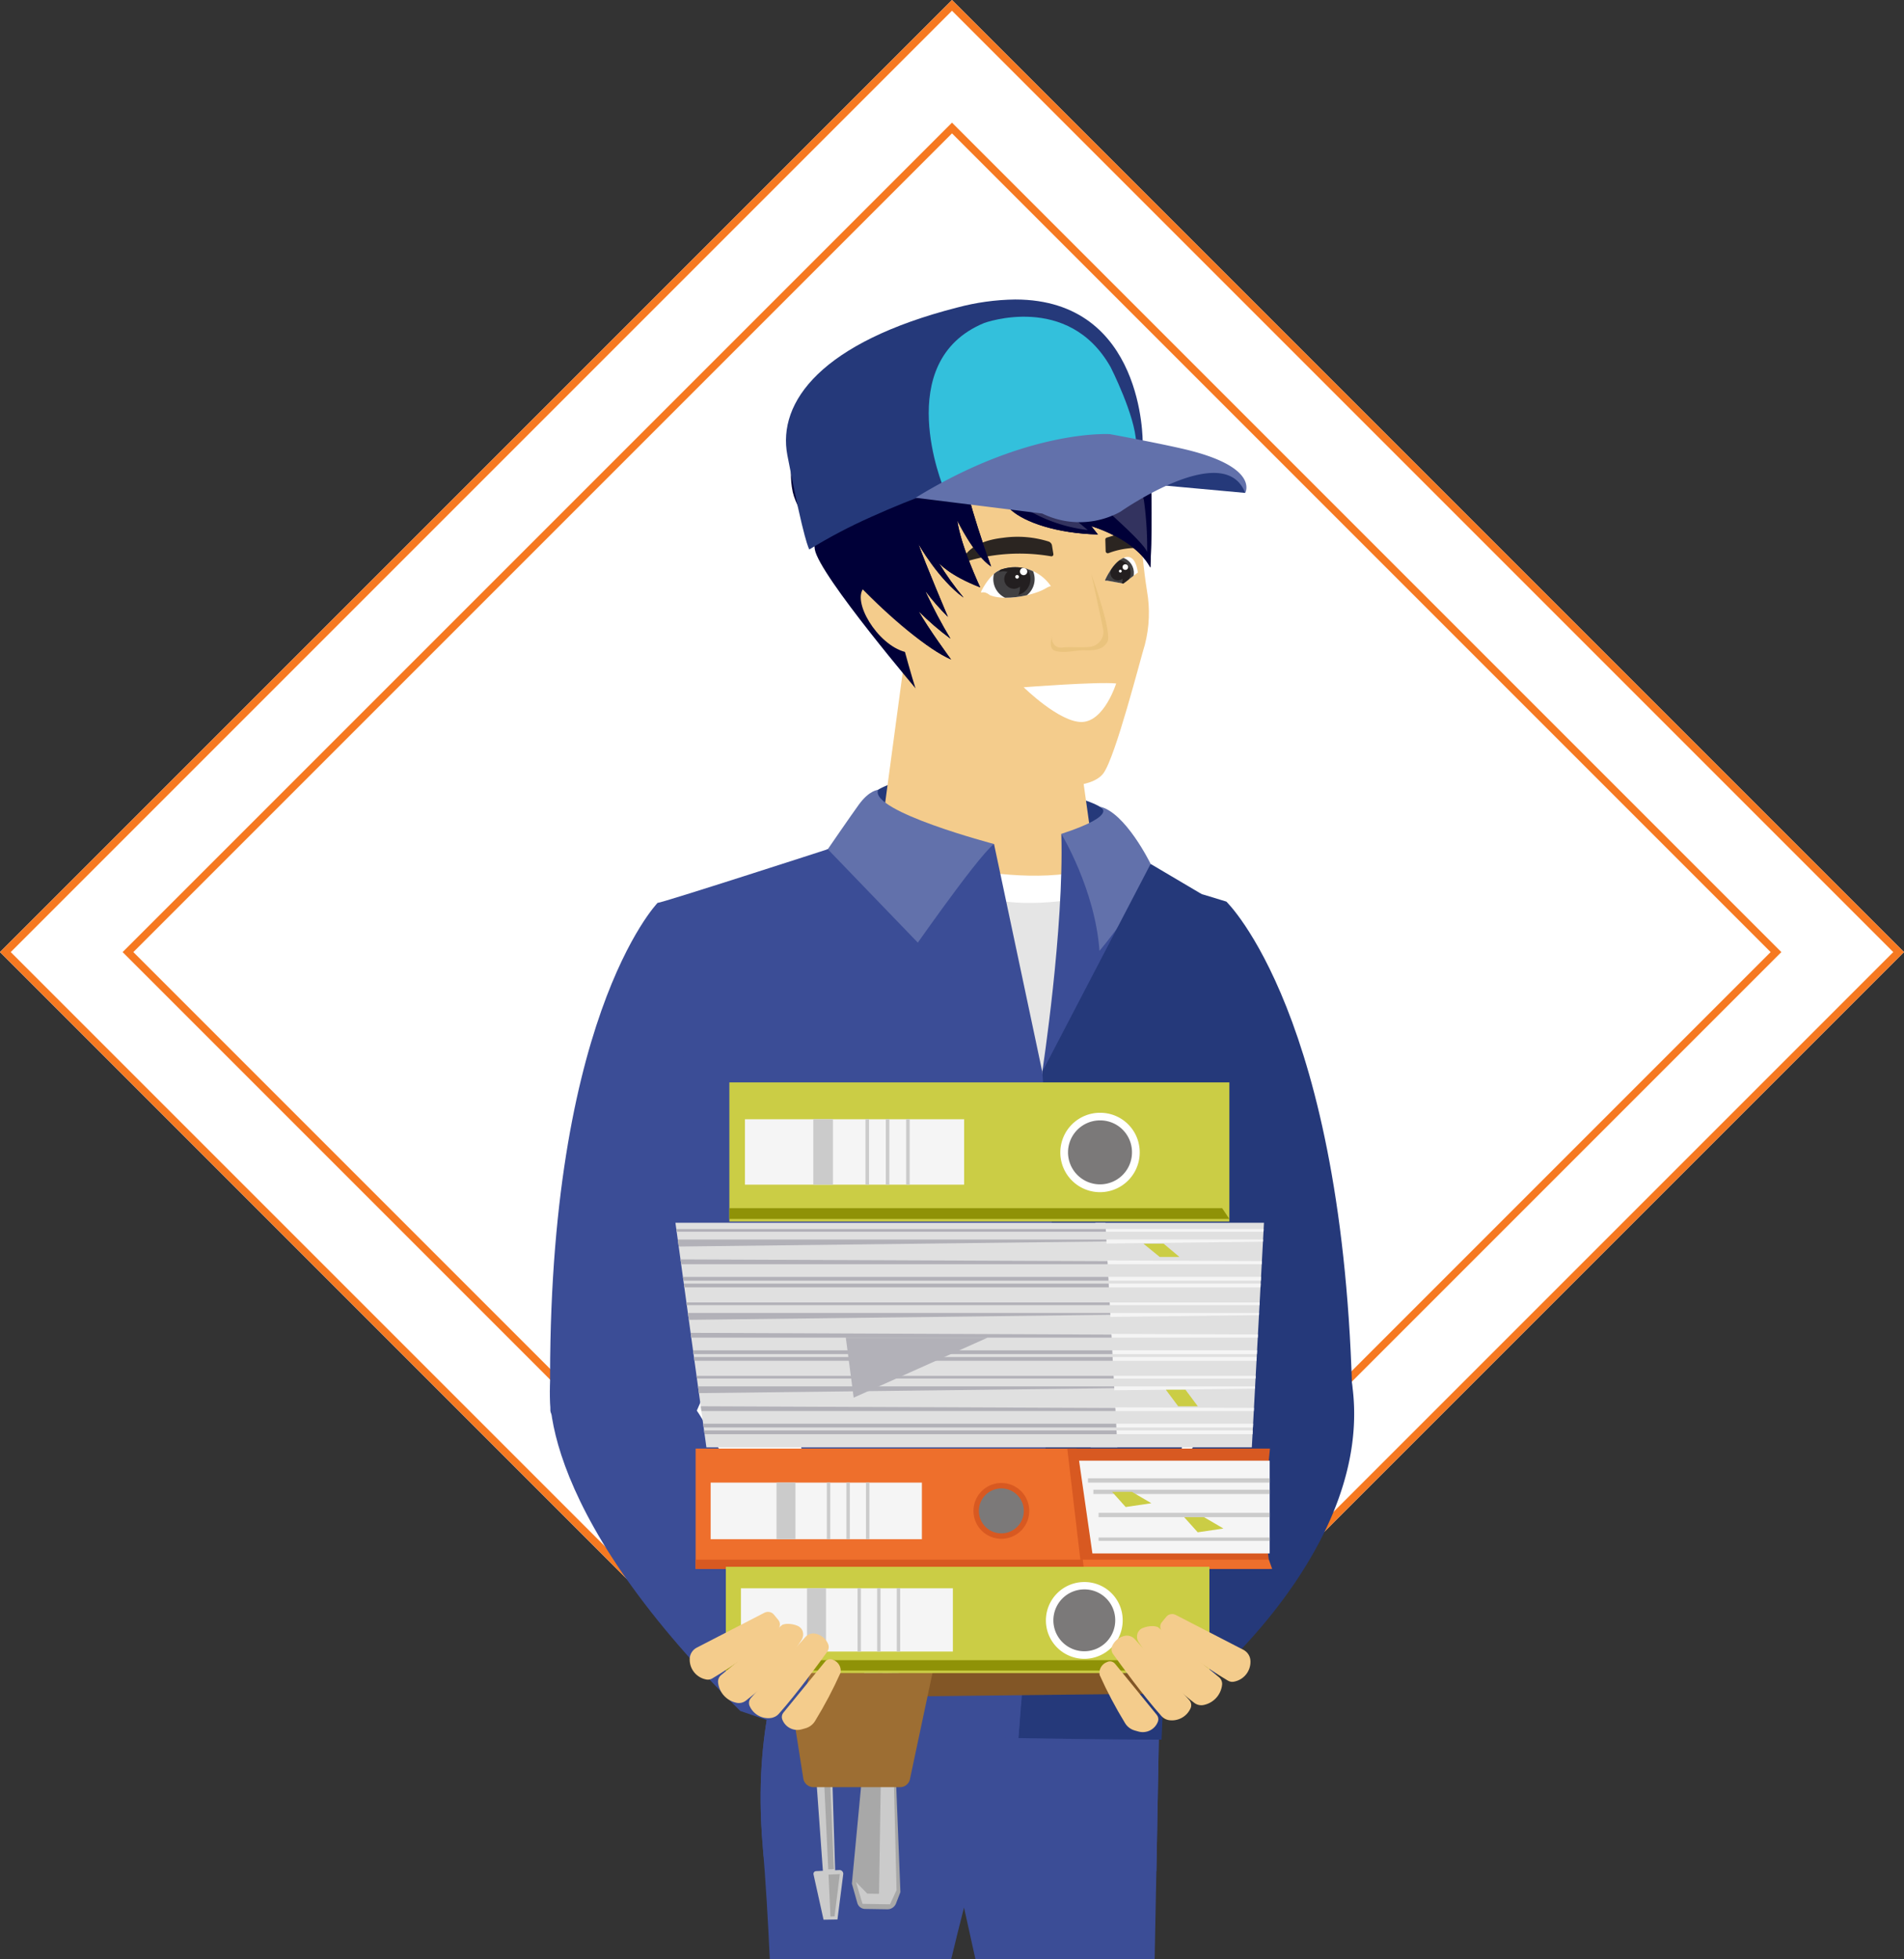 <svg xmlns="http://www.w3.org/2000/svg" xmlns:xlink="http://www.w3.org/1999/xlink" width="250.96" height="258.23" viewBox="0 0 250.96 258.23">
  <rect x="0" y="0" width="250.96" height="258.23" fill="#333333" stroke="none"/>
  <defs>
    <clipPath id="clip-path">
      <rect id="Rectangle_327" data-name="Rectangle 327" width="106.019" height="218.76" fill="none"/>
    </clipPath>
    <clipPath id="clip-path-3">
      <path id="Path_845" data-name="Path 845" d="M229.747,253.409s6.651,10.075,17.1,10.865,11.973-3.754,11.973-3.754L253.73,224.3l-19.984-.62Z" transform="translate(-229.747 -223.678)" fill="none"/>
    </clipPath>
    <linearGradient id="linear-gradient" x1="-0.662" y1="4.03" x2="-0.658" y2="4.03" gradientUnits="objectBoundingBox">
      <stop offset="0" stop-color="#f9e2b4"/>
      <stop offset="0.995" stop-color="#f4cc8c"/>
      <stop offset="1" stop-color="#f4cc8c"/>
    </linearGradient>
    <clipPath id="clip-path-5">
      <path id="Path_853" data-name="Path 853" d="M329.819,420.863s-2.462,22.088-2.449,32.207c.013,9.538.875,34.885-.7,55.614,10.253.188,18.872.207,18.872.207s.923-23.421,2.3-35.808,9.1-32.793,9-47.411-6.058-28.249-6.058-28.249l-6.684-3.951Z" transform="translate(-326.672 -393.472)" fill="none"/>
    </clipPath>
    <linearGradient id="linear-gradient-2" x1="-0.2" y1="1.417" x2="-0.198" y2="1.417" gradientUnits="objectBoundingBox">
      <stop offset="0" stop-color="#3b4d96"/>
      <stop offset="1" stop-color="#25397a"/>
    </linearGradient>
    <clipPath id="clip-path-7">
      <path id="Path_856" data-name="Path 856" d="M153.339,906.358l-1.482,8.423,52.063-.588,1.257-13.434Z" transform="translate(-151.857 -900.759)" fill="none"/>
    </clipPath>
    <linearGradient id="linear-gradient-3" x1="-0.576" y1="1.475" x2="-0.572" y2="1.475" gradientUnits="objectBoundingBox">
      <stop offset="0" stop-color="#9d6e33"/>
      <stop offset="0.995" stop-color="#825626"/>
      <stop offset="1" stop-color="#825626"/>
    </linearGradient>
    <clipPath id="clip-path-9">
      <path id="Path_870" data-name="Path 870" d="M183.733,142.565c.595,3.423,13.97,19.125,13.97,19.125l-1.25-10.364-12.595-16.147a24.682,24.682,0,0,0-.125,7.386" transform="translate(-183.498 -135.179)" fill="none"/>
    </clipPath>
    <linearGradient id="linear-gradient-4" x1="-0.877" y1="7.386" x2="-0.871" y2="7.386" gradientUnits="objectBoundingBox">
      <stop offset="0" stop-color="#000029"/>
      <stop offset="1" stop-color="#000038"/>
    </linearGradient>
    <clipPath id="clip-path-10">
      <path id="Path_871" data-name="Path 871" d="M227.627,56.415c-8.259,3.2-6.541,27.526-6.541,27.526s-2.143-2.59-3.86-.867,1.7,7.518,5.368,8.489c0,0,2.773,10.435,4.186,11.67s10.473,4.992,12.654,5.615,7.693.849,9.3-1.264,4.945-15.288,5.484-16.976a16.683,16.683,0,0,0,.278-7.086,76.755,76.755,0,0,1-.856-8.822c-.041-1.375-1.053-8.815-3-11.411-1.613-2.151-10.689-7.656-18.451-7.657a12.6,12.6,0,0,0-4.563.782" transform="translate(-216.769 -55.633)" fill="none"/>
    </clipPath>
    <linearGradient id="linear-gradient-5" x1="-0.717" y1="3.496" x2="-0.713" y2="3.496" xlink:href="#linear-gradient"/>
    <clipPath id="clip-path-11">
      <path id="Path_872" data-name="Path 872" d="M201.064,16.472c-6.612.937-14.336,4.365-16.413,6.984,0,0-4.209,2.044-5.486,5.327a22.179,22.179,0,0,0-.431,10.9c1.306,5.81,12.571,18.375,18.7,21.041,0,0-3.075-4.183-4.272-6.359a36.515,36.515,0,0,0,4.188,3.609,65.377,65.377,0,0,1-3.19-5.993c-.035-.087-.067-.171-.095-.249a32.775,32.775,0,0,0,2.953,3.374s-3.122-7.35-3.878-9.588c0,0,2.657,4.687,5.944,7.046a37.285,37.285,0,0,1-3.264-4.572s1.327,1.632,5.455,3.228c0,0-2.574-5.477-3.018-8.805,0,0,2.2,4.554,4.459,6.058,0,0-3.479-9.43-3.577-12.671,0,0,4.385,3.6,6.2,5.219s5.991,3.085,11.452,3.228l-.869-1.091s5.7,1.606,7.783,5.446c0,0,.417-8.987-.106-13.3a17.482,17.482,0,0,0-7.426-11.523c-3.483-2.263-7.805-7.411-13.68-7.411a10.152,10.152,0,0,0-1.429.1" transform="translate(-178.247 -16.371)" fill="none"/>
    </clipPath>
    <linearGradient id="linear-gradient-6" x1="-0.671" y1="4.73" x2="-0.667" y2="4.73" xlink:href="#linear-gradient-4"/>
    <clipPath id="clip-path-13">
      <path id="Path_880" data-name="Path 880" d="M192.694,16.472c-6.612.937-14.336,4.365-16.413,6.984,0,0-4.209,2.044-5.486,5.327a11.407,11.407,0,0,0-2.6,9.86c1.306,5.809,14.742,19.412,20.868,22.078,0,0-3.075-4.183-4.272-6.359a36.514,36.514,0,0,0,4.189,3.609,65.381,65.381,0,0,1-3.19-5.993c-.035-.087-.067-.171-.095-.249a32.776,32.776,0,0,0,2.953,3.374s-3.122-7.35-3.878-9.588c0,0,2.657,4.687,5.944,7.046a37.287,37.287,0,0,1-3.264-4.572s1.327,1.632,5.455,3.228c0,0-2.574-5.477-3.018-8.805,0,0,2.2,4.554,4.459,6.058,0,0-3.479-9.43-3.577-12.671,0,0,4.385,3.6,6.2,5.219s5.991,3.085,11.451,3.228l-.869-1.091s5.7,1.606,7.783,5.446c0,0,.417-8.987-.106-13.3A17.483,17.483,0,0,0,207.8,23.782c-3.483-2.263-7.805-7.411-13.68-7.411a10.152,10.152,0,0,0-1.429.1" transform="translate(-167.925 -16.371)" fill="none"/>
    </clipPath>
    <linearGradient id="linear-gradient-7" x1="-0.599" y1="4.724" x2="-0.595" y2="4.724" xlink:href="#linear-gradient-4"/>
    <clipPath id="clip-path-15">
      <path id="Path_885" data-name="Path 885" d="M310.246,186.9a2.9,2.9,0,0,0-.989.6,2.754,2.754,0,0,0-.074.432,2.725,2.725,0,0,0,1.54,2.705,12.513,12.513,0,0,0,2.875-.332,2.726,2.726,0,0,0,.822-3.156,5.394,5.394,0,0,0-2.362-.539,5.877,5.877,0,0,0-1.813.29" transform="translate(-309.172 -186.609)" fill="none"/>
    </clipPath>
    <linearGradient id="linear-gradient-8" x1="-8.489" y1="27.221" x2="-8.461" y2="27.221" gradientUnits="objectBoundingBox">
      <stop offset="0"/>
      <stop offset="1" stop-color="#414042"/>
    </linearGradient>
    <clipPath id="clip-path-16">
      <path id="Path_890" data-name="Path 890" d="M309.918,189.117a.068.068,0,0,0-.035-.006c.026.019.044.013.035.006m-6.567-2.218c-1.506.493-2.639,2.845-2.639,2.845-.078.241-.049.217.095.193a1.21,1.21,0,0,1,1.015.353c2.014.837,5.861,0,7.313-.858a1.842,1.842,0,0,1,.749-.322.143.143,0,0,1-.028-.029,5.714,5.714,0,0,0-6.5-2.183" transform="translate(-300.67 -186.609)" fill="none"/>
    </clipPath>
    <clipPath id="clip-path-17">
      <rect id="Rectangle_299" data-name="Rectangle 299" width="4.135" height="4.271" fill="none"/>
    </clipPath>
    <clipPath id="clip-path-18">
      <path id="Path_886" data-name="Path 886" d="M315.96,186.918a2.17,2.17,0,0,0-2.74-2.292,2.174,2.174,0,1,1,2.533,3.036,2.17,2.17,0,0,0,.207-.744" transform="translate(-313.22 -183.391)" fill="none"/>
    </clipPath>
    <linearGradient id="linear-gradient-9" x1="-9.683" y1="30.629" x2="-9.652" y2="30.629" gradientUnits="objectBoundingBox">
      <stop offset="0" stop-color="#6d6e71"/>
      <stop offset="1" stop-color="#231f20"/>
    </linearGradient>
    <clipPath id="clip-path-20">
      <path id="Path_892" data-name="Path 892" d="M387.149,182.991s-.161.248.2.155l2.158.4,1.365-1.037q.017-.093.026-.19a2.1,2.1,0,0,0-1.362-2.162c-1.418.625-2.383,2.83-2.383,2.83" transform="translate(-387.113 -180.161)" fill="none"/>
    </clipPath>
    <linearGradient id="linear-gradient-10" x1="-13.874" y1="35.573" x2="-13.838" y2="35.573" xlink:href="#linear-gradient-8"/>
    <clipPath id="clip-path-21">
      <path id="Path_897" data-name="Path 897" d="M389.7,179.517c-1.507.519-2.547,2.894-2.547,2.894s-.161.248.2.155l2.158.4,1.927-1.464s-.187-2.059-1.344-2.059a1.2,1.2,0,0,0-.391.071" transform="translate(-387.113 -179.446)" fill="none"/>
    </clipPath>
    <clipPath id="clip-path-22">
      <rect id="Rectangle_303" data-name="Rectangle 303" width="3.192" height="3.297" fill="none"/>
    </clipPath>
    <clipPath id="clip-path-23">
      <path id="Path_893" data-name="Path 893" d="M390.152,184.434a1.675,1.675,0,0,0-2.115-1.769,1.678,1.678,0,1,1,1.955,2.343,1.676,1.676,0,0,0,.16-.574" transform="translate(-388.037 -181.711)" fill="none"/>
    </clipPath>
    <linearGradient id="linear-gradient-11" x1="-15.631" y1="39.702" x2="-15.59" y2="39.702" xlink:href="#linear-gradient-9"/>
    <clipPath id="clip-path-24">
      <path id="Path_898" data-name="Path 898" d="M194.829,0a31.019,31.019,0,0,0-7.649,1.064c-17.758,4.548-23.722,12.366-22.362,19.468,2.222,11.6,2.893,12.412,2.893,12.412A69.075,69.075,0,0,1,175.8,28.68a119.672,119.672,0,0,1,35.849-9.854S211.889.015,194.867,0Z" transform="translate(-164.632 0.002)" fill="none"/>
    </clipPath>
    <linearGradient id="linear-gradient-12" x1="-0.433" y1="4.457" x2="-0.43" y2="4.457" xlink:href="#linear-gradient-2"/>
    <clipPath id="clip-path-26">
      <path id="Path_955" data-name="Path 955" d="M426.367,916.734l-.621.757a.909.909,0,0,0,.107,1.224,50.342,50.342,0,0,0,8.619,6.446,1.129,1.129,0,0,0,.911.118,2.662,2.662,0,0,0,2.068-2.653,1.717,1.717,0,0,0-.942-1.527l-8.894-4.587a1.089,1.089,0,0,0-.5-.123.961.961,0,0,0-.749.345" transform="translate(-425.557 -916.389)" fill="none"/>
    </clipPath>
    <linearGradient id="linear-gradient-13" x1="-3.642" y1="2.474" x2="-3.633" y2="2.474" xlink:href="#linear-gradient"/>
    <clipPath id="clip-path-27">
      <path id="Path_957" data-name="Path 957" d="M410.09,925.02a1.2,1.2,0,0,0-.7.768,1.33,1.33,0,0,0,.146,1.068,30.75,30.75,0,0,0,7.327,8.007,1.514,1.514,0,0,0,1.349.284,3.051,3.051,0,0,0,2.345-2.65,1.135,1.135,0,0,0-.419-1l-8.045-6.6a2.007,2.007,0,0,0-.767-.129,3.264,3.264,0,0,0-1.234.257" transform="translate(-409.336 -924.763)" fill="none"/>
    </clipPath>
    <linearGradient id="linear-gradient-14" x1="-3.329" y1="2.287" x2="-3.321" y2="2.287" xlink:href="#linear-gradient"/>
    <clipPath id="clip-path-28">
      <path id="Path_959" data-name="Path 959" d="M393.36,931.441a2.34,2.34,0,0,0-1.666,1.283,1.082,1.082,0,0,0,.1,1.141c1.014,1.414,3.957,5.456,6.351,8.142a1.711,1.711,0,0,0,1.126.569,2.69,2.69,0,0,0,2.7-1.527,1,1,0,0,0-.156-1.142l-7.158-8.009a1.427,1.427,0,0,0-1.054-.479,1.286,1.286,0,0,0-.237.022" transform="translate(-391.574 -931.419)" fill="none"/>
    </clipPath>
    <linearGradient id="linear-gradient-15" x1="-3.152" y1="2.208" x2="-3.143" y2="2.208" xlink:href="#linear-gradient"/>
    <clipPath id="clip-path-29">
      <path id="Path_961" data-name="Path 961" d="M384.062,949.448a1.516,1.516,0,0,0-.977,1.694,56.382,56.382,0,0,0,3.338,6.329,2.164,2.164,0,0,0,1.272.989l.432.122a2.127,2.127,0,0,0,2.661-1.343.9.9,0,0,0-.172-.838l-5.489-6.719a.892.892,0,0,0-.686-.331.787.787,0,0,0-.38.1" transform="translate(-383.035 -949.352)" fill="none"/>
    </clipPath>
    <linearGradient id="linear-gradient-16" x1="-3.869" y1="2.476" x2="-3.858" y2="2.476" xlink:href="#linear-gradient"/>
    <clipPath id="clip-path-30">
      <path id="Path_963" data-name="Path 963" d="M107.355,914.985l-8.894,4.587a1.717,1.717,0,0,0-.942,1.527,2.662,2.662,0,0,0,2.068,2.653,1.129,1.129,0,0,0,.911-.118,50.329,50.329,0,0,0,8.619-6.446.91.91,0,0,0,.107-1.224l-.621-.757a.962.962,0,0,0-.749-.345,1.087,1.087,0,0,0-.5.123" transform="translate(-97.519 -914.862)" fill="none"/>
    </clipPath>
    <linearGradient id="linear-gradient-17" x1="-0.672" y1="2.488" x2="-0.663" y2="2.488" xlink:href="#linear-gradient"/>
    <clipPath id="clip-path-31">
      <path id="Path_965" data-name="Path 965" d="M125.742,923.365l-8.045,6.6a1.135,1.135,0,0,0-.419,1,3.051,3.051,0,0,0,2.344,2.651,1.515,1.515,0,0,0,1.349-.284,30.752,30.752,0,0,0,7.327-8.007,1.33,1.33,0,0,0,.146-1.068,1.2,1.2,0,0,0-.7-.768,3.266,3.266,0,0,0-1.234-.257,2.008,2.008,0,0,0-.767.129" transform="translate(-117.271 -923.236)" fill="none"/>
    </clipPath>
    <linearGradient id="linear-gradient-18" x1="-0.782" y1="2.3" x2="-0.774" y2="2.3" xlink:href="#linear-gradient"/>
    <clipPath id="clip-path-32">
      <path id="Path_967" data-name="Path 967" d="M146.274,930.37l-7.158,8.009a1,1,0,0,0-.156,1.142,2.69,2.69,0,0,0,2.7,1.526,1.711,1.711,0,0,0,1.126-.569c2.394-2.686,5.337-6.728,6.351-8.142a1.082,1.082,0,0,0,.1-1.141,2.341,2.341,0,0,0-1.666-1.283,1.307,1.307,0,0,0-.237-.022,1.426,1.426,0,0,0-1.054.479" transform="translate(-138.845 -929.891)" fill="none"/>
    </clipPath>
    <linearGradient id="linear-gradient-19" x1="-0.951" y1="2.221" x2="-0.942" y2="2.221" xlink:href="#linear-gradient"/>
    <clipPath id="clip-path-33">
      <path id="Path_969" data-name="Path 969" d="M167.428,948.154l-5.489,6.719a.9.9,0,0,0-.172.838,2.127,2.127,0,0,0,2.661,1.343l.432-.122a2.163,2.163,0,0,0,1.272-.989,56.36,56.36,0,0,0,3.338-6.329,1.516,1.516,0,0,0-.977-1.694.786.786,0,0,0-.38-.1.893.893,0,0,0-.686.33" transform="translate(-161.726 -947.824)" fill="none"/>
    </clipPath>
    <linearGradient id="linear-gradient-20" x1="-1.479" y1="2.493" x2="-1.469" y2="2.493" xlink:href="#linear-gradient"/>
  </defs>
  <g id="garancija" transform="translate(-9317.879 -19914.525)">
    <g id="Rectangle_281" data-name="Rectangle 281" transform="translate(9443.358 19914.525) rotate(45)" fill="#fff" stroke="#f67921" stroke-width="1">
      <rect width="177.455" height="177.455" stroke="none"/>
      <rect x="0.5" y="0.5" width="176.455" height="176.455" fill="none"/>
    </g>
    <g id="Rectangle_282" data-name="Rectangle 282" transform="translate(9443.358 19930.689) rotate(45)" fill="#fff" stroke="#f67921" stroke-width="1">
      <rect width="154.597" height="154.597" stroke="none"/>
      <rect x="0.5" y="0.5" width="153.597" height="153.597" fill="none"/>
    </g>
    <g id="Group_253" data-name="Group 253" transform="translate(9390.349 19953.996)">
      <g id="Group_252" data-name="Group 252" clip-path="url(#clip-path)">
        <g id="Group_187" data-name="Group 187" transform="translate(0 0)">
          <g id="Group_186" data-name="Group 186" clip-path="url(#clip-path)">
            <path id="Path_839" data-name="Path 839" d="M279.029,994.12h23.615c.4-19.231.7-37.992.7-37.992L274.9,958.7l1.581,23.9Z" transform="translate(-222.925 -775.36)" fill="#3b4d96"/>
            <path id="Path_840" data-name="Path 840" d="M199.609,947.7l-15.847,1.431-33.672-3.4s-4.225,8.879-2.832,25.078c.038.441.076.89.113,1.341l26.412,6.724,25.356-4.791c.279-14.526.469-26.387.469-26.387" transform="translate(-119.189 -766.931)" fill="#3b4d96"/>
            <path id="Path_841" data-name="Path 841" d="M148.19,985.691h23.9q.814-3.407,1.69-6.815l7.058-9.645,2.92-20.1-33.672-3.4s-4.225,8.879-2.832,25.078c.374,4.348.681,9.512.931,14.88" transform="translate(-119.189 -766.931)" fill="#3b4d96"/>
            <path id="Path_842" data-name="Path 842" d="M30.34,451.288s-1.854-13.012-15.993-30.648c0,0-15.032,15.519-14.126,66.977,0,0,.029.107.091.307,6.5,12.86,17.624,3.2,17.568,3.159,0,0,9.48-18.811,12.46-39.8" transform="translate(-0.147 -341.113)" fill="#3b4d96"/>
            <path id="Path_843" data-name="Path 843" d="M237.925,392.778s13.507-6.178,44.186,3.522c0,0,15.6,14.943,16.632,66.4,0,0-.025.108-.079.311-3.843,15.36-15.819,5.343-15.856,5.281-13.65-22.515-21.871-67.174-44.883-75.513" transform="translate(-192.942 -316.946)" fill="#25397a"/>
            <path id="Path_844" data-name="Path 844" d="M225.615,336.448s-3.7.981-3.7,2.614,9.975,5.469,16.624,5.527,14.676-3.062,14.747-4.07-6.483-4.367-27.667-4.07" transform="translate(-179.955 -272.823)" fill="#25397a"/>
          </g>
        </g>
        <g id="Group_189" data-name="Group 189" transform="translate(43.437 42.289)">
          <g id="Group_188" data-name="Group 188" clip-path="url(#clip-path-3)">
            <rect id="Rectangle_284" data-name="Rectangle 284" width="49.895" height="44.129" transform="translate(-16.152 33.628) rotate(-64.344)" fill="url(#linear-gradient)"/>
          </g>
        </g>
        <g id="Group_191" data-name="Group 191" transform="translate(0 0)">
          <g id="Group_190" data-name="Group 190" clip-path="url(#clip-path)">
            <path id="Path_846" data-name="Path 846" d="M293.868,403.753h15.175s-2.6,22.867-5.3,25.348-9.877-25.348-9.877-25.348" transform="translate(-238.309 -327.418)" fill="#e5e5e5"/>
            <path id="Path_847" data-name="Path 847" d="M293.611,397.532s8.857,1.768,15.2,0l.909,3.412s-9.843,2.422-16.108-.416Z" transform="translate(-238.1 -322.374)" fill="#fff"/>
            <path id="Path_848" data-name="Path 848" d="M343.315,403.871s2.885-18.8,2.512-31.353l11.773,6.917s-10.531,23.343-14.285,24.436" transform="translate(-278.407 -302.089)" fill="#3b4d96"/>
            <path id="Path_849" data-name="Path 849" d="M195.294,409.6l-6.359-30.017H168.488l-7.7,3.613s12.779,26.008,34.51,26.4" transform="translate(-130.386 -307.82)" fill="#3b4d96"/>
            <path id="Path_850" data-name="Path 850" d="M159.723,881.238s32.852-24.784,48.468,1.291a26.935,26.935,0,0,1-.253,7.2,120.14,120.14,0,0,1-51.126-.478Z" transform="translate(-127.166 -705.999)" fill="#e5e5e5"/>
            <path id="Path_851" data-name="Path 851" d="M203.649,364.883s9.779-14.14,12.05-15.861c0,0-16.4-4.305-15.282-7.126,0,0-1.125,0-2.541,1.942-.979,1.343-4.088,5.87-4.088,5.87Z" transform="translate(-157.151 -277.256)" fill="#6271ab"/>
            <path id="Path_852" data-name="Path 852" d="M356.6,357.04s4.458,7.32,5.028,15.419c0,0,6.555-7.7,6.745-11.458,0,0-3.325-6.844-6.745-7.57,0,0,2.863,1.03-5.028,3.609" transform="translate(-289.181 -286.61)" fill="#6271ab"/>
          </g>
        </g>
        <g id="Group_193" data-name="Group 193" transform="translate(61.761 74.391)">
          <g id="Group_192" data-name="Group 192" clip-path="url(#clip-path-5)">
            <rect id="Rectangle_286" data-name="Rectangle 286" width="109.869" height="94.482" transform="translate(-55.826 72.337) rotate(-52.341)" fill="url(#linear-gradient-2)"/>
          </g>
        </g>
        <g id="Group_195" data-name="Group 195" transform="translate(0 0)">
          <g id="Group_194" data-name="Group 194" clip-path="url(#clip-path)">
            <path id="Path_854" data-name="Path 854" d="M125.813,412.549l-28.27-29.33S75.7,390.294,75.1,390.294c0,0,4.148,23.706,5.334,33.188S93.278,459.04,93.278,459.04c2.889,7.973-.972,18.493-3.006,33.188-.461,3.331-.8,6.124-.8,6.124,2.87,1.214,19.493,1.767,33.2,2.018,1.573-20.729,4.8-46.414,4.788-55.952-.014-10.12-1.642-31.869-1.642-31.869" transform="translate(-60.905 -310.767)" fill="#3b4d96"/>
            <rect id="Rectangle_287" data-name="Rectangle 287" width="21.048" height="4.132" transform="translate(33.7 109.742)" fill="#6271ab"/>
            <path id="Path_855" data-name="Path 855" d="M393.426,580.451v4.132l12.453-.525v-3.607Z" transform="translate(-319.044 -470.709)" fill="#3b4d96"/>
          </g>
        </g>
        <g id="Group_197" data-name="Group 197" transform="translate(28.71 170.299)">
          <g id="Group_196" data-name="Group 196" clip-path="url(#clip-path-7)">
            <rect id="Rectangle_289" data-name="Rectangle 289" width="51.479" height="42.507" transform="translate(-6.646 4.777) rotate(-35.71)" fill="url(#linear-gradient-3)"/>
          </g>
        </g>
        <g id="Group_199" data-name="Group 199" transform="translate(0 0)">
          <g id="Group_198" data-name="Group 198" clip-path="url(#clip-path)">
            <path id="Path_857" data-name="Path 857" d="M182.43,984.448l1.5,20.88-.9.042a.357.357,0,0,0-.332.433l1.32,5.966,1.834-.031.76-5.956a.494.494,0,0,0-.513-.556l-.552.026-.651-20.92Z" transform="translate(-147.939 -798.232)" fill="#cbcbcb"/>
            <path id="Path_858" data-name="Path 858" d="M175.811,977.708a.554.554,0,0,0,.578.5l3.8-.179a.454.454,0,0,0,.432-.475l-.074-1.576-4.879.23Z" transform="translate(-142.457 -791.458)" fill="#fb0"/>
            <path id="Path_859" data-name="Path 859" d="M172.562,876.088l3.045-.143,1.453-22.3a.858.858,0,0,0-.21-.62l-1.1-1.257a1.315,1.315,0,0,0-1.053-.449l-2.607.123a.919.919,0,0,0-.851.706l-.632,2.664Z" transform="translate(-138.356 -690.367)" fill="#c25081"/>
            <path id="Path_860" data-name="Path 860" d="M194.553,1103.26l.537-.025.692-5.563-1.488.07Z" transform="translate(-157.56 -890.143)" fill="#a8a8a8"/>
            <path id="Path_861" data-name="Path 861" d="M190.032,1007.392l.744-.035-.873-20.239-.825.039Z" transform="translate(-153.331 -800.491)" fill="#a8a8a8"/>
            <path id="Path_862" data-name="Path 862" d="M175.765,969.718l4.811-.672-.027-.571-.774.036.116-1.786-3.374,1.351.054.59-.9.039Z" transform="translate(-142.457 -783.955)" fill="#eea200"/>
            <path id="Path_863" data-name="Path 863" d="M175.711,878.1l-1.551-18.09.6-2.19.732-.035.955,20.279Z" transform="translate(-141.232 -695.608)" fill="#b22462"/>
            <path id="Path_864" data-name="Path 864" d="M185.5,877.9l-.7-20.142,1.215-.057-.2,20.184Z" transform="translate(-149.868 -695.545)" fill="#b22462"/>
            <path id="Path_865" data-name="Path 865" d="M192.35,878.388l.231-19.952,1.178.708-1.02,19.226Z" transform="translate(-155.984 -696.138)" fill="#b22462"/>
            <path id="Path_866" data-name="Path 866" d="M198.348,884.312a.668.668,0,0,1,1.094.606l-1.064,7.162L202,894.52l3.615-2.073-.444-7.659a.668.668,0,0,1,1.1-.55l1.177.989a2.4,2.4,0,0,1,.854,1.727l.264,5.679a2.4,2.4,0,0,1-.811,1.913l-1.686,1.485a6.866,6.866,0,0,0-2.323,5.422l1,25.388-.577,1.485a1.213,1.213,0,0,1-1.15.774l-2.934-.046a1.076,1.076,0,0,1-1.018-.784l-.717-2.549,2.282-24.121a6.867,6.867,0,0,0-2.257-5.764l-2.065-1.848a2.4,2.4,0,0,1-.772-2.152l.778-5.088a2.156,2.156,0,0,1,.732-1.315Z" transform="translate(-158.536 -716.935)" fill="#a8a8a8"/>
            <path id="Path_867" data-name="Path 867" d="M221.184,893.582l.344,6.9-4.55,3.553-.488,30.731-1.548-.025-1.486-1.534.86,2.884,3.624.057.861-1.875-.688-27.829a3.714,3.714,0,0,1,1.5-3.075l2.655-1.97.108-6.8Z" transform="translate(-173.099 -724.639)" fill="#cbcbcb"/>
            <path id="Path_868" data-name="Path 868" d="M204.306,896.47l1.011-6.63-.6.278a1.214,1.214,0,0,0-.7.964l-.541,4.764a2.062,2.062,0,0,0,1.226,2.123l3.1,1.351Z" transform="translate(-165.001 -721.605)" fill="#cbcbcb"/>
            <path id="Path_869" data-name="Path 869" d="M165.1,957.189c.356.136,19.238,0,19.238,0l-2.969,13.984a1.324,1.324,0,0,1-1.241,1.116H168.569a1.365,1.365,0,0,1-1.282-1.226Z" transform="translate(-133.89 -776.221)" fill="#9d6e33"/>
          </g>
        </g>
        <g id="Group_201" data-name="Group 201" transform="translate(34.693 25.557)">
          <g id="Group_200" data-name="Group 200" clip-path="url(#clip-path-9)">
            <rect id="Rectangle_291" data-name="Rectangle 291" width="30.226" height="26.133" transform="matrix(0.515, -0.857, 0.857, 0.515, -12.059, 19.488)" fill="url(#linear-gradient-4)"/>
          </g>
        </g>
        <g id="Group_203" data-name="Group 203" transform="translate(40.983 10.518)">
          <g id="Group_202" data-name="Group 202" clip-path="url(#clip-path-10)">
            <rect id="Rectangle_292" data-name="Rectangle 292" width="48.865" height="60.49" transform="translate(-11.198 1.893) rotate(-10.784)" fill="url(#linear-gradient-5)"/>
          </g>
        </g>
        <g id="Group_205" data-name="Group 205" transform="translate(33.7 3.095)">
          <g id="Group_204" data-name="Group 204" clip-path="url(#clip-path-11)">
            <rect id="Rectangle_293" data-name="Rectangle 293" width="48.013" height="45.739" transform="translate(-2.158 0.04) rotate(-1.731)" fill="url(#linear-gradient-6)"/>
          </g>
        </g>
        <g id="Group_207" data-name="Group 207" transform="translate(0 0)">
          <g id="Group_206" data-name="Group 206" clip-path="url(#clip-path)">
            <path id="Path_873" data-name="Path 873" d="M185.4,86.386s.181,8.319,4.9,12.944c0,0-1.393-10.055,4.268-13.646,0,0-5.3,3.4-5.824,8.974a26.845,26.845,0,0,1-3.346-8.273" transform="translate(-150.351 -69.485)" fill="#33335f"/>
            <path id="Path_874" data-name="Path 874" d="M285.526,109.929s3.587,2.546,4.846,3.54a20.648,20.648,0,0,0,12.071,5.829l-3.041-2.562,3.684,1.068s-3.366-5.944-5.172-7.02-6.622-1.029-6.622-1.029l5.685,4.768s-7.639-6.282-11.451-4.594" transform="translate(-231.544 -88.911)" fill="#33335f"/>
            <path id="Path_875" data-name="Path 875" d="M362.971,114.5a30.245,30.245,0,0,0,2.578,4c.811.811,7.081,6.135,7.532,7.486a45.849,45.849,0,0,0-.435-6.864c-.451-1.9-3.306-4.815-3.306-4.815l.573,2.194s-5.439-2.583-6.942-2" transform="translate(-294.347 -92.696)" fill="#33335f"/>
            <path id="Path_876" data-name="Path 876" d="M330.364,267.948s9.717-.751,12.188-.5c0,0-1.559,5-4.508,5.077s-7.68-4.576-7.68-4.576" transform="translate(-267.905 -216.841)" fill="#fff"/>
            <path id="Path_877" data-name="Path 877" d="M354.589,191.319s1.482,6.738,1.6,7.521a2.02,2.02,0,0,1-1.609,2.064c-1.027.178-2.8-.014-3.781.114a1.191,1.191,0,0,1-1.28-1.682s-.829,1.844.409,2.15,2.748-.132,3.683-.111,2.461.122,3.112-1.126-2.138-8.93-2.138-8.93" transform="translate(-283.221 -155.147)" fill="#eac37d"/>
            <path id="Path_878" data-name="Path 878" d="M287.681,168.627a.174.174,0,0,0,.222.22,24.38,24.38,0,0,1,11.454-.763.262.262,0,0,0,.3-.3l-.181-1.116a.681.681,0,0,0-.444-.532,13.7,13.7,0,0,0-6.038-.488c-3.695.418-4.989,2.008-5.314,2.979" transform="translate(-233.284 -134.236)" fill="#2b2521"/>
            <path id="Path_879" data-name="Path 879" d="M389.089,163.087l-1.635.5a.269.269,0,0,0-.19.265l.046,1.523a.281.281,0,0,0,.371.258,10.549,10.549,0,0,1,3.775-.688,1.869,1.869,0,0,0-2.366-1.859" transform="translate(-314.046 -132.201)" fill="#2b2521"/>
          </g>
        </g>
        <g id="Group_209" data-name="Group 209" transform="translate(31.748 3.095)">
          <g id="Group_208" data-name="Group 208" clip-path="url(#clip-path-13)">
            <rect id="Rectangle_295" data-name="Rectangle 295" width="50.182" height="45.805" transform="matrix(1, -0.03, 0.03, 1, -2.378, 0.04)" fill="url(#linear-gradient-7)"/>
          </g>
        </g>
        <g id="Group_211" data-name="Group 211" transform="translate(0 0)">
          <g id="Group_210" data-name="Group 210" clip-path="url(#clip-path)">
            <path id="Path_881" data-name="Path 881" d="M185.4,86.386s.181,8.319,4.9,12.944c0,0-1.393-10.055,4.268-13.646,0,0-5.3,3.4-5.824,8.974a26.845,26.845,0,0,1-3.346-8.273" transform="translate(-150.351 -69.485)" fill="#33335f"/>
            <path id="Path_882" data-name="Path 882" d="M285.526,109.929s3.587,2.546,4.846,3.54a20.648,20.648,0,0,0,12.071,5.829l-3.041-2.562,3.684,1.068s-3.366-5.944-5.172-7.02-6.622-1.029-6.622-1.029l5.685,4.768s-7.639-6.282-11.451-4.594" transform="translate(-231.544 -88.911)" fill="#33335f"/>
            <path id="Path_883" data-name="Path 883" d="M362.971,114.5a30.245,30.245,0,0,0,2.578,4c.811.811,7.081,6.135,7.532,7.486a45.849,45.849,0,0,0-.435-6.864c-.451-1.9-3.306-4.815-3.306-4.815l.573,2.194s-5.439-2.583-6.942-2" transform="translate(-294.347 -92.696)" fill="#33335f"/>
            <path id="Path_884" data-name="Path 884" d="M300.712,189.744s1.133-2.352,2.639-2.845a5.719,5.719,0,0,1,6.5,2.183c.112.147.188-.187-.721.35-1.451.858-5.3,1.7-7.312.858-.945-.756-1.279-.02-1.11-.546" transform="translate(-243.825 -151.328)" fill="#fff"/>
          </g>
        </g>
        <g id="Group_213" data-name="Group 213" transform="translate(58.453 35.281)">
          <g id="Group_212" data-name="Group 212" clip-path="url(#clip-path-15)">
            <rect id="Rectangle_297" data-name="Rectangle 297" width="6.802" height="6.791" transform="translate(-2.114 1.999) rotate(-44.709)" fill="url(#linear-gradient-8)"/>
          </g>
        </g>
        <g id="Group_220" data-name="Group 220" transform="translate(56.845 35.281)">
          <g id="Group_219" data-name="Group 219" clip-path="url(#clip-path-16)">
            <g id="Group_218" data-name="Group 218" transform="translate(2.373 -0.608)" style="mix-blend-mode: screen;isolation: isolate">
              <g id="Group_217" data-name="Group 217">
                <g id="Group_216" data-name="Group 216" clip-path="url(#clip-path-17)">
                  <g id="Group_215" data-name="Group 215" transform="translate(0 0)">
                    <g id="Group_214" data-name="Group 214" clip-path="url(#clip-path-18)">
                      <rect id="Rectangle_298" data-name="Rectangle 298" width="6.023" height="6.04" transform="matrix(0.779, -0.627, 0.627, 0.779, -2.123, 1.632)" fill="url(#linear-gradient-9)"/>
                    </g>
                  </g>
                </g>
              </g>
            </g>
            <path id="Path_887" data-name="Path 887" d="M316.837,189.306a1.276,1.276,0,1,0,1.386-1.156,1.276,1.276,0,0,0-1.386,1.156" transform="translate(-313.776 -187.854)" fill="#231f20"/>
            <path id="Path_888" data-name="Path 888" d="M327.772,187.52a.482.482,0,1,0,.524-.437.482.482,0,0,0-.524.437" transform="translate(-322.647 -186.992)" fill="#fff"/>
            <path id="Path_889" data-name="Path 889" d="M324.51,192.277a.239.239,0,1,0,.259-.216.238.238,0,0,0-.259.216" transform="translate(-320.002 -191.029)" fill="#fff"/>
          </g>
        </g>
        <g id="Group_222" data-name="Group 222" transform="translate(0 0)">
          <g id="Group_221" data-name="Group 221" clip-path="url(#clip-path)">
            <path id="Path_891" data-name="Path 891" d="M387.346,182.566l2.158.4,1.927-1.464S391.2,179,389.7,179.517s-2.547,2.894-2.547,2.894-.161.248.2.155" transform="translate(-313.925 -145.519)" fill="#fff"/>
          </g>
        </g>
        <g id="Group_224" data-name="Group 224" transform="translate(73.189 34.062)">
          <g id="Group_223" data-name="Group 223" clip-path="url(#clip-path-20)">
            <rect id="Rectangle_301" data-name="Rectangle 301" width="5.222" height="5.218" transform="translate(-1.819 1.677) rotate(-44.709)" fill="url(#linear-gradient-10)"/>
          </g>
        </g>
        <g id="Group_231" data-name="Group 231" transform="translate(73.189 33.926)">
          <g id="Group_230" data-name="Group 230" clip-path="url(#clip-path-21)">
            <g id="Group_229" data-name="Group 229" transform="translate(0.175 0.428)" style="mix-blend-mode: screen;isolation: isolate">
              <g id="Group_228" data-name="Group 228">
                <g id="Group_227" data-name="Group 227" clip-path="url(#clip-path-22)">
                  <g id="Group_226" data-name="Group 226" transform="translate(0 0)">
                    <g id="Group_225" data-name="Group 225" clip-path="url(#clip-path-23)">
                      <rect id="Rectangle_302" data-name="Rectangle 302" width="4.649" height="4.663" transform="matrix(0.779, -0.627, 0.627, 0.779, -1.638, 1.259)" fill="url(#linear-gradient-11)"/>
                    </g>
                  </g>
                </g>
              </g>
            </g>
            <path id="Path_894" data-name="Path 894" d="M390.829,186.277a.985.985,0,1,0,1.07-.893.985.985,0,0,0-1.07.893" transform="translate(-390.123 -184.259)" fill="#231f20"/>
            <path id="Path_895" data-name="Path 895" d="M399.27,184.9a.372.372,0,1,0,.4-.337.372.372,0,0,0-.4.337" transform="translate(-396.971 -183.592)" fill="#fff"/>
            <path id="Path_896" data-name="Path 896" d="M396.752,188.571a.184.184,0,1,0,.2-.167.184.184,0,0,0-.2.167" transform="translate(-394.929 -186.71)" fill="#fff"/>
          </g>
        </g>
        <g id="Group_233" data-name="Group 233" transform="translate(31.126 0)">
          <g id="Group_232" data-name="Group 232" clip-path="url(#clip-path-24)">
            <rect id="Rectangle_304" data-name="Rectangle 304" width="58.051" height="51.125" transform="translate(-14.352 6.589) rotate(-26.565)" fill="url(#linear-gradient-12)"/>
          </g>
        </g>
        <g id="Group_235" data-name="Group 235" transform="translate(0 0)">
          <g id="Group_234" data-name="Group 234" clip-path="url(#clip-path)">
            <path id="Path_899" data-name="Path 899" d="M414.238,113.558l-14.978-1.367-1.467-3.493s16.662-1.226,16.445,4.86" transform="translate(-322.585 -88.066)" fill="#25397a"/>
            <path id="Path_900" data-name="Path 900" d="M266.1,34.558s-6.96-16.646,5.354-21.73c0,0,11.093-4.067,16.672,5.839,0,0,3.243,6.389,3.352,9.959Z" transform="translate(-214.198 -9.732)" fill="#33c0dc"/>
            <path id="Path_901" data-name="Path 901" d="M271.684,104.274l-16.7-2.083c14.836-9.11,25.618-8.382,25.618-8.382s7.707,1.412,10.787,2.223c8.9,2.344,7.04,5.523,7.04,5.523-2.756-7.138-16.445,2.48-16.445,2.48a11.2,11.2,0,0,1-10.3.24" transform="translate(-206.773 -76.061)" fill="#6271ab"/>
            <path id="Path_902" data-name="Path 902" d="M.687,730.934c-1.461,1.348-3.158,18.079,24.418,45.254l7.273,2.473,2.1-8.206s-9.446-26.354-16.01-35.165c-4.51-6.053-10.541-11.04-17.785-4.357" transform="translate(0 -590.158)" fill="#3b4d96"/>
            <path id="Path_903" data-name="Path 903" d="M430.855,726.743a4.787,4.787,0,0,0-2.851-3.1,5.187,5.187,0,0,0-4.214.034c-10.826,4.935-20.3,23.2-22.242,43.861l10.278,1.577s24.493-20.155,19.028-42.372" transform="translate(-325.63 -586.479)" fill="#25397a"/>
            <path id="Path_904" data-name="Path 904" d="M153.733,816.887H101.656V801.023H151.87Z" transform="translate(-82.437 -649.58)" fill="#ee6f2c"/>
            <path id="Path_905" data-name="Path 905" d="M153.733,879.663H101.656v-1.228h51.155Z" transform="translate(-82.437 -712.355)" fill="#d85921"/>
            <path id="Path_906" data-name="Path 906" d="M362.616,816.887h24.849l-.881-6.938.881-8.926H360.749Z" transform="translate(-292.545 -649.58)" fill="#d85921"/>
            <path id="Path_907" data-name="Path 907" d="M370.734,821.725H394.1V809.5H368.978Z" transform="translate(-299.218 -656.458)" fill="#f5f5f5"/>
            <rect id="Rectangle_305" data-name="Rectangle 305" width="23.946" height="0.566" transform="translate(70.934 155.363)" fill="#cbcbcb"/>
            <rect id="Rectangle_306" data-name="Rectangle 306" width="23.236" height="0.566" transform="translate(71.643 156.866)" fill="#cbcbcb"/>
            <rect id="Rectangle_307" data-name="Rectangle 307" width="22.547" height="0.566" transform="translate(72.332 159.914)" fill="#cbcbcb"/>
            <rect id="Rectangle_308" data-name="Rectangle 308" width="22.547" height="0.445" transform="translate(72.332 163.165)" fill="#cbcbcb"/>
            <path id="Path_908" data-name="Path 908" d="M442.212,848.824h2.614l2.566,1.5-3.385.5Z" transform="translate(-358.607 -688.344)" fill="#cbcd45"/>
            <path id="Path_909" data-name="Path 909" d="M391.969,831.2h2.614l2.566,1.5-3.385.5Z" transform="translate(-317.862 -674.053)" fill="#cbcd45"/>
            <path id="Path_910" data-name="Path 910" d="M302.7,828.708a3.677,3.677,0,1,1-3.676-3.677,3.676,3.676,0,0,1,3.676,3.677" transform="translate(-239.506 -669.049)" fill="#d85921"/>
            <path id="Path_911" data-name="Path 911" d="M305.05,831.774a2.962,2.962,0,1,1-2.962-2.962,2.962,2.962,0,0,1,2.962,2.962" transform="translate(-242.573 -672.115)" fill="#7b7979"/>
            <rect id="Rectangle_309" data-name="Rectangle 309" width="27.842" height="7.458" transform="translate(21.2 155.93)" fill="#f5f5f5"/>
            <rect id="Rectangle_310" data-name="Rectangle 310" width="2.498" height="7.458" transform="translate(29.88 155.93)" fill="#cbcbcb"/>
            <rect id="Rectangle_311" data-name="Rectangle 311" width="0.45" height="7.458" transform="translate(36.513 155.93)" fill="#cbcbcb"/>
            <rect id="Rectangle_312" data-name="Rectangle 312" width="0.45" height="7.458" transform="translate(39.092 155.93)" fill="#cbcbcb"/>
            <rect id="Rectangle_313" data-name="Rectangle 313" width="0.45" height="7.458" transform="translate(41.672 155.93)" fill="#cbcbcb"/>
            <path id="Path_912" data-name="Path 912" d="M396.534,879.663h-24.82l-.137-1.228H396.1Z" transform="translate(-301.326 -712.355)" fill="#ee6f2c"/>
            <path id="Path_913" data-name="Path 913" d="M398.315,673.2H377.077l.618-29.6h22.221Z" transform="translate(-305.786 -521.917)" fill="#e0e0e0"/>
            <path id="Path_914" data-name="Path 914" d="M401.007,699.522l.019-.351H379.153l-.007.351Z" transform="translate(-307.464 -566.985)" fill="#f5f5f5"/>
            <path id="Path_915" data-name="Path 915" d="M401.342,686.542l.027-.495H379.414l-.01.495Z" transform="translate(-307.673 -556.342)" fill="#f5f5f5"/>
            <path id="Path_916" data-name="Path 916" d="M401.47,681.853l.027-.5H379.512l-.01.5Z" transform="translate(-307.752 -552.539)" fill="#f5f5f5"/>
            <path id="Path_917" data-name="Path 917" d="M401.78,670.351l.022-.412-22.052-.092-.011.5Z" transform="translate(-307.946 -543.204)" fill="#f5f5f5"/>
            <path id="Path_918" data-name="Path 918" d="M400.794,706.775l.015-.287H378.983l-.011.547Z" transform="translate(-307.322 -572.918)" fill="#f5f5f5"/>
            <path id="Path_919" data-name="Path 919" d="M402.184,655.593l.015-.281H380.052l-.011.545Z" transform="translate(-308.189 -531.417)" fill="#f5f5f5"/>
            <path id="Path_920" data-name="Path 920" d="M380.221,648l-.007.35H402.4l.019-.35Z" transform="translate(-308.33 -525.484)" fill="#f5f5f5"/>
            <path id="Path_921" data-name="Path 921" d="M398.691,784.205l.027-.5H377.375l-.01.5Z" transform="translate(-306.02 -635.54)" fill="#f5f5f5"/>
            <path id="Path_922" data-name="Path 922" d="M399.4,757.956l.016-.293H377.914l-.011.55Z" transform="translate(-306.456 -614.417)" fill="#f5f5f5"/>
            <path id="Path_923" data-name="Path 923" d="M399,772.7l.023-.417-21.41-.089-.01.506Z" transform="translate(-306.214 -626.198)" fill="#f5f5f5"/>
            <path id="Path_924" data-name="Path 924" d="M398.563,788.894l.027-.5H377.277l-.01.5Z" transform="translate(-305.94 -639.343)" fill="#f5f5f5"/>
            <path id="Path_925" data-name="Path 925" d="M400.08,733.029l.027-.5H378.443l-.01.5Z" transform="translate(-306.885 -594.039)" fill="#f5f5f5"/>
            <path id="Path_926" data-name="Path 926" d="M400.392,721.524l.022-.415-21.73-.09-.011.505Z" transform="translate(-307.08 -584.701)" fill="#f5f5f5"/>
            <path id="Path_927" data-name="Path 927" d="M399.617,750.7l.019-.35H378.085l-.007.35Z" transform="translate(-306.597 -608.485)" fill="#f5f5f5"/>
            <path id="Path_928" data-name="Path 928" d="M399.953,737.718l.027-.495H378.346l-.01.495Z" transform="translate(-306.806 -597.842)" fill="#f5f5f5"/>
            <path id="Path_929" data-name="Path 929" d="M91.647,673.2h54.171l-1.576-29.6H87.565Z" transform="translate(-71.009 -521.917)" fill="#e0e0e0"/>
            <path id="Path_930" data-name="Path 930" d="M102.285,750.348l.048.351h54.939l-.019-.351Z" transform="translate(-82.947 -608.485)" fill="#b2b1b8"/>
            <path id="Path_931" data-name="Path 931" d="M155.082,732.534H99.828l.068.5h55.212Z" transform="translate(-80.954 -594.039)" fill="#b2b1b8"/>
            <path id="Path_932" data-name="Path 932" d="M155.654,737.223H100.476l.068.495h55.137Z" transform="translate(-81.48 -597.842)" fill="#b2b1b8"/>
            <path id="Path_933" data-name="Path 933" d="M106.954,784.205h54.393l-.026-.5H106.886Z" transform="translate(-86.678 -635.54)" fill="#b2b1b8"/>
            <path id="Path_934" data-name="Path 934" d="M98.237,720.988h55.4l-.021-.4-55.461-.231Z" transform="translate(-79.594 -584.165)" fill="#b2b1b8"/>
            <path id="Path_935" data-name="Path 935" d="M103.294,757.663l.123.893,54.741-.653-.013-.24Z" transform="translate(-83.765 -614.418)" fill="#b2b1b8"/>
            <path id="Path_936" data-name="Path 936" d="M105.3,772.188h54.576l-.021-.4-54.641-.227Z" transform="translate(-85.32 -625.69)" fill="#b2b1b8"/>
            <path id="Path_937" data-name="Path 937" d="M161.892,788.4h-54.36l.068.495h54.318Z" transform="translate(-87.202 -639.343)" fill="#b2b1b8"/>
            <path id="Path_938" data-name="Path 938" d="M96.237,706.487l.125.908,55.559-.663-.013-.246Z" transform="translate(-78.042 -572.917)" fill="#b2b1b8"/>
            <path id="Path_939" data-name="Path 939" d="M91.176,669.788H147.39l-.021-.4-56.281-.234Z" transform="translate(-73.867 -542.641)" fill="#b2b1b8"/>
            <path id="Path_940" data-name="Path 940" d="M88.171,648l.048.35H144.8l-.019-.35Z" transform="translate(-71.501 -525.484)" fill="#b2b1b8"/>
            <path id="Path_941" data-name="Path 941" d="M89.18,655.311l.127.924,56.376-.672-.013-.252Z" transform="translate(-72.319 -531.417)" fill="#b2b1b8"/>
            <path id="Path_942" data-name="Path 942" d="M149.416,686.048h-56l.068.495h55.956Z" transform="translate(-75.756 -556.342)" fill="#b2b1b8"/>
            <path id="Path_943" data-name="Path 943" d="M95.228,699.172l.048.351h55.758l-.018-.351Z" transform="translate(-77.224 -566.985)" fill="#b2b1b8"/>
            <path id="Path_944" data-name="Path 944" d="M148.844,681.358H92.771l.068.5h56.031Z" transform="translate(-75.232 -552.539)" fill="#b2b1b8"/>
            <path id="Path_945" data-name="Path 945" d="M206.357,723.69h18.691L207.391,731.6Z" transform="translate(-167.342 -586.867)" fill="#b2b1b8"/>
            <path id="Path_946" data-name="Path 946" d="M413.852,658.194h2.66l2.081,1.747h-2.6Z" transform="translate(-335.608 -533.754)" fill="#cbcd45"/>
            <path id="Path_947" data-name="Path 947" d="M429.483,760.023h2.586l1.625,2.182h-2.584Z" transform="translate(-348.284 -616.332)" fill="#cbcd45"/>
            <rect id="Rectangle_314" data-name="Rectangle 314" width="65.905" height="18.334" transform="translate(23.665 103.185)" fill="#cbcd45"/>
            <path id="Path_948" data-name="Path 948" d="M191.073,634.876h-65.9v-1.42h64.948Z" transform="translate(-101.503 -513.693)" fill="#8f9207"/>
            <path id="Path_949" data-name="Path 949" d="M366.368,572.11a5.232,5.232,0,1,1-5.231-5.164,5.2,5.2,0,0,1,5.231,5.164" transform="translate(-288.617 -459.758)" fill="#fff"/>
            <path id="Path_950" data-name="Path 950" d="M369.713,576.416a4.215,4.215,0,1,1-4.214-4.16,4.187,4.187,0,0,1,4.214,4.16" transform="translate(-292.98 -464.064)" fill="#7b7979"/>
            <rect id="Rectangle_315" data-name="Rectangle 315" width="28.889" height="8.619" transform="translate(25.719 108.042)" fill="#f5f5f5"/>
            <rect id="Rectangle_316" data-name="Rectangle 316" width="2.591" height="8.619" transform="translate(34.726 108.042)" fill="#cbcbcb"/>
            <rect id="Rectangle_317" data-name="Rectangle 317" width="0.467" height="8.619" transform="translate(41.608 108.042)" fill="#cbcbcb"/>
            <rect id="Rectangle_318" data-name="Rectangle 318" width="0.467" height="8.619" transform="translate(44.284 108.042)" fill="#cbcbcb"/>
            <rect id="Rectangle_319" data-name="Rectangle 319" width="0.467" height="8.619" transform="translate(46.961 108.042)" fill="#cbcbcb"/>
            <rect id="Rectangle_320" data-name="Rectangle 320" width="63.736" height="14.007" transform="translate(23.201 167.025)" fill="#cbcd45"/>
            <path id="Path_951" data-name="Path 951" d="M186.45,949.912H122.714v-1.373h62.811Z" transform="translate(-99.513 -769.206)" fill="#8f9207"/>
            <path id="Path_952" data-name="Path 952" d="M355.977,899.059a5.06,5.06,0,1,1-5.059-4.994,5.027,5.027,0,0,1,5.059,4.994" transform="translate(-280.47 -725.031)" fill="#fff"/>
            <path id="Path_953" data-name="Path 953" d="M359.213,903.225a4.076,4.076,0,1,1-4.075-4.023,4.049,4.049,0,0,1,4.075,4.023" transform="translate(-284.689 -729.197)" fill="#7b7979"/>
            <rect id="Rectangle_321" data-name="Rectangle 321" width="27.939" height="8.336" transform="translate(25.187 169.86)" fill="#f5f5f5"/>
            <rect id="Rectangle_322" data-name="Rectangle 322" width="2.506" height="8.336" transform="translate(33.898 169.86)" fill="#cbcbcb"/>
            <rect id="Rectangle_323" data-name="Rectangle 323" width="0.452" height="8.336" transform="translate(40.554 169.86)" fill="#cbcbcb"/>
            <rect id="Rectangle_324" data-name="Rectangle 324" width="0.452" height="8.336" transform="translate(43.142 169.86)" fill="#cbcbcb"/>
            <rect id="Rectangle_325" data-name="Rectangle 325" width="0.452" height="8.336" transform="translate(45.73 169.86)" fill="#cbcbcb"/>
          </g>
        </g>
        <g id="Group_237" data-name="Group 237" transform="translate(80.457 173.254)">
          <g id="Group_236" data-name="Group 236" clip-path="url(#clip-path-26)">
            <path id="Path_954" data-name="Path 954" d="M413.128,905.973l-11.5-9.585,9.352-11.193,11.5,9.585Z" transform="translate(-406.153 -891.092)" fill="url(#linear-gradient-13)"/>
          </g>
        </g>
        <g id="Group_239" data-name="Group 239" transform="translate(77.39 174.837)">
          <g id="Group_238" data-name="Group 238" clip-path="url(#clip-path-27)">
            <path id="Path_956" data-name="Path 956" d="M393.515,916.989l-11.849-9.877,9.825-11.758,11.849,9.877Z" transform="translate(-386.897 -900.914)" fill="url(#linear-gradient-14)"/>
          </g>
        </g>
        <g id="Group_241" data-name="Group 241" transform="translate(74.032 176.096)">
          <g id="Group_240" data-name="Group 240" clip-path="url(#clip-path-28)">
            <path id="Path_958" data-name="Path 958" d="M373.786,925.412l-11.809-9.843,9.9-11.851,11.809,9.843Z" transform="translate(-367.572 -908.955)" fill="url(#linear-gradient-15)"/>
          </g>
        </g>
        <g id="Group_243" data-name="Group 243" transform="translate(72.417 179.486)">
          <g id="Group_242" data-name="Group 242" clip-path="url(#clip-path-29)">
            <path id="Path_960" data-name="Path 960" d="M366.571,945.924l-9.444-7.872,8.006-9.582,9.444,7.872Z" transform="translate(-362.025 -932.418)" fill="url(#linear-gradient-16)"/>
          </g>
        </g>
        <g id="Group_245" data-name="Group 245" transform="translate(18.437 172.965)">
          <g id="Group_244" data-name="Group 244" clip-path="url(#clip-path-30)">
            <path id="Path_962" data-name="Path 962" d="M83.423,904.446l11.5-9.585L85.57,883.668l-11.5,9.585Z" transform="translate(-78.504 -889.565)" fill="url(#linear-gradient-17)"/>
          </g>
        </g>
        <g id="Group_247" data-name="Group 247" transform="translate(22.171 174.549)">
          <g id="Group_246" data-name="Group 246" clip-path="url(#clip-path-31)">
            <path id="Path_964" data-name="Path 964" d="M99.509,915.462l11.849-9.877-9.824-11.758L89.684,903.7Z" transform="translate(-94.9 -899.387)" fill="url(#linear-gradient-18)"/>
          </g>
        </g>
        <g id="Group_249" data-name="Group 249" transform="translate(26.25 175.807)">
          <g id="Group_248" data-name="Group 248" clip-path="url(#clip-path-32)">
            <path id="Path_966" data-name="Path 966" d="M119.077,923.884l11.809-9.843-9.9-11.851-11.809,9.843Z" transform="translate(-114.785 -907.427)" fill="url(#linear-gradient-19)"/>
          </g>
        </g>
        <g id="Group_251" data-name="Group 251" transform="translate(30.576 179.197)">
          <g id="Group_250" data-name="Group 250" clip-path="url(#clip-path-33)">
            <path id="Path_968" data-name="Path 968" d="M144.566,944.4l9.444-7.872L146,926.942l-9.444,7.872Z" transform="translate(-141.318 -930.89)" fill="url(#linear-gradient-20)"/>
          </g>
        </g>
      </g>
    </g>
  </g>
</svg>
